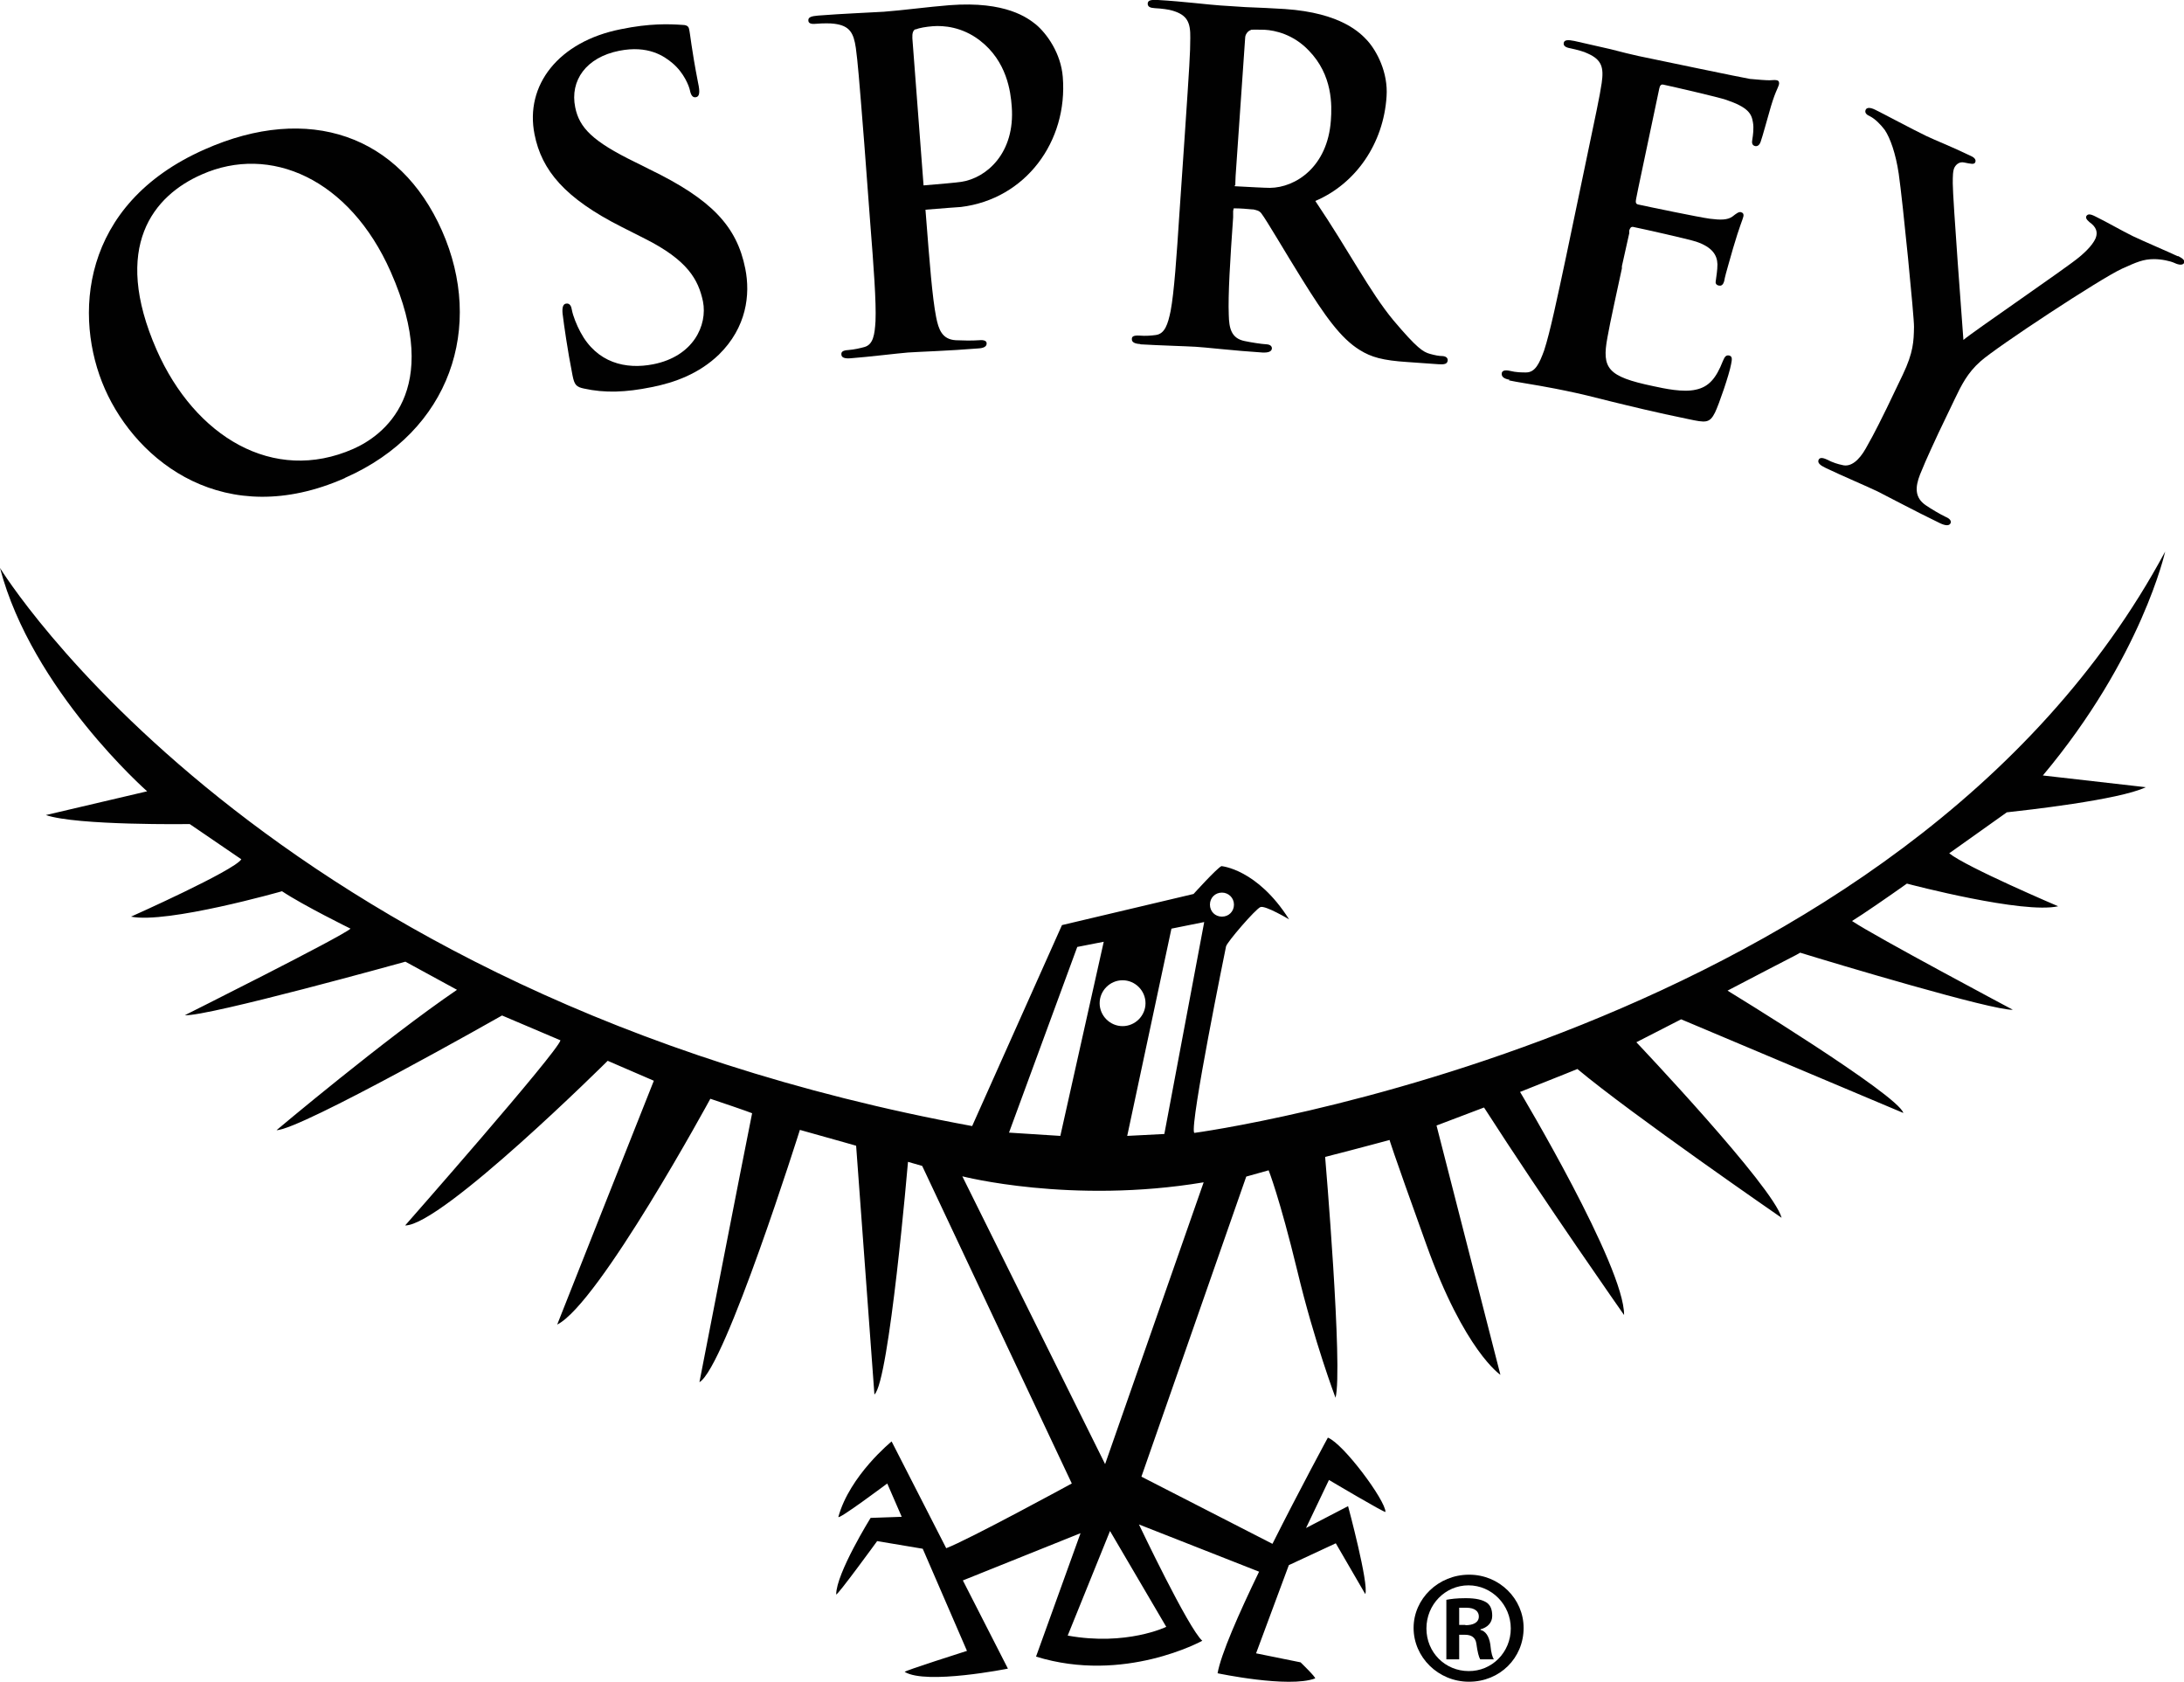 <?xml version="1.0" encoding="UTF-8"?><svg id="a" xmlns="http://www.w3.org/2000/svg" width="80" height="61.59" viewBox="0 0 80 61.59"><path d="M53.82,57.67h-.01c-1.12,0-2.03.88-2.03,1.95s.9,1.97,2.03,1.97,2-.87,2-1.97c0-1.07-.89-1.95-1.99-1.95ZM53.8,61.2c-.86,0-1.55-.68-1.55-1.56s.69-1.58,1.54-1.58h0c.85,0,1.55.71,1.55,1.58s-.69,1.57-1.55,1.56Z" fill="#010101" stroke-width="0"/><path d="M54.23,59.69v-.02c.24-.06.43-.23.43-.49,0-.23-.06-.38-.19-.48-.16-.11-.4-.17-.78-.17-.35,0-.55.03-.71.06v2.18h.47v-.9h.21c.24,0,.39.1.42.33.04.3.09.49.14.57h.5c-.04-.06-.1-.2-.13-.55-.05-.31-.18-.49-.37-.53ZM53.68,59.51h-.23v-.63c.07,0,.14,0,.26,0,.32,0,.46.14.46.32,0,.23-.22.32-.49.32Z" fill="#010101" stroke-width="0"/><path d="M29.91.87c.23-.02.52-.02.65,0,.56.07.71.33.79.89.07.53.11.99.31,3.52l.22,2.93c.12,1.53.22,2.84.19,3.55-.03.49-.08.86-.41.95-.15.04-.35.09-.59.11-.2.01-.26.07-.25.16,0,.12.13.16.35.14.66-.05,1.71-.18,2.09-.21.43-.03,1.48-.06,2.58-.15.19-.01.31-.07.3-.19,0-.08-.09-.13-.28-.11-.25.02-.62.01-.85,0-.5-.03-.63-.39-.72-.85-.14-.71-.24-2.02-.36-3.55l-.03-.38c.63-.05,1.25-.1,1.3-.1,2.37-.29,3.92-2.4,3.73-4.76-.07-.88-.59-1.59-.98-1.92-.29-.23-1.09-.87-3.17-.71-.77.06-1.73.19-2.41.24-.47.03-1.52.07-2.4.14-.25.02-.37.06-.36.18,0,.11.11.14.29.12ZM33.53,1.08c.15-.06.39-.1.64-.12.39-.03,1.07.02,1.72.52.99.76,1.13,1.87,1.17,2.42.13,1.7-.92,2.62-1.85,2.76-.2.03-.78.08-1.38.13l-.41-5.39c-.01-.19.03-.29.11-.33Z" fill="#010101" stroke-width="0"/><path d="M12.64,17.5c3.88-1.71,5.1-5.55,3.55-9.05s-4.88-4.67-8.69-2.98c-4.58,2.02-4.81,6.16-3.66,8.77,1.19,2.7,4.42,5.2,8.79,3.27ZM7.39,6.39c2.5-1.11,5.41.15,6.92,3.56,1.95,4.41-.3,6.02-1.37,6.49-2.93,1.29-5.8-.45-7.2-3.62-1.67-3.8-.11-5.66,1.65-6.43Z" fill="#010101" stroke-width="0"/><path d="M22.75,8.3l.87.44c1.57.79,1.96,1.5,2.13,2.3.17.87-.35,2.01-1.82,2.3-1.01.2-2.07-.05-2.67-1.18-.14-.26-.27-.59-.31-.8-.02-.13-.07-.27-.22-.24-.13.02-.15.21-.11.46.03.26.17,1.26.35,2.16.07.36.14.43.42.49.77.17,1.53.14,2.47-.05.87-.17,1.75-.5,2.47-1.19,1.02-1,1.16-2.2.97-3.15-.31-1.56-1.24-2.54-3.51-3.64l-.52-.26c-1.56-.76-2.05-1.26-2.2-2.01-.2-.98.4-1.83,1.61-2.07,1.06-.21,1.64.19,1.95.45.43.36.61.85.64.99.04.2.11.28.22.26.13-.02.16-.17.08-.53-.25-1.28-.28-1.76-.33-1.97-.02-.11-.11-.15-.27-.15-.45-.03-1.17-.06-2.23.16-2.28.45-3.52,2.05-3.16,3.85.26,1.32,1.11,2.34,3.19,3.39Z" fill="#010101" stroke-width="0"/><path d="M79.76,9.38c-.29-.14-1.3-.57-1.63-.73-.43-.21-.9-.49-1.39-.73-.18-.09-.27-.09-.32,0-.04.09.08.19.2.28.22.19.2.38.14.53-.09.2-.28.42-.59.68-.43.37-3.92,2.75-4.25,3.04-.04-.54-.39-5.17-.39-5.73,0-.26,0-.48.07-.6s.19-.2.34-.17c.25.05.37.08.41,0s0-.17-.16-.24c-.68-.33-1.32-.58-1.63-.73-.5-.24-1.6-.83-1.87-.96-.18-.09-.31-.09-.35,0-.05.11.04.19.16.24.18.09.39.3.54.5.2.3.4.86.51,1.6.15,1.03.57,5.31.56,5.61-.01.53-.02.93-.41,1.75l-.59,1.23c-.12.24-.42.87-.77,1.48-.24.42-.54.69-.86.6-.15-.03-.35-.09-.56-.2-.17-.08-.26-.07-.3,0-.06.12.05.21.26.31.56.27,1.53.68,1.9.86.4.2,1.33.7,2.28,1.16.19.09.34.11.39,0,.03-.07-.01-.16-.18-.23-.21-.1-.53-.29-.72-.42-.42-.28-.4-.67-.22-1.13.26-.65.57-1.28.68-1.53l.59-1.23c.24-.5.46-.96.95-1.39.58-.52,4.39-3.03,5.18-3.39.53-.24.78-.35,1.17-.35.28,0,.6.07.75.14.17.08.31.09.36-.01.03-.08-.06-.16-.22-.24Z" fill="#010101" stroke-width="0"/><path d="M55.27,13.93c.33.07.76.13,1.14.2.39.07.76.14.94.18.49.1.99.22,1.69.4.7.17,1.59.39,2.81.64.62.13.77.16.97-.24.15-.31.52-1.39.59-1.77.03-.16.06-.29-.07-.32-.11-.02-.16.03-.23.2-.25.64-.52.95-.99,1.05-.47.11-1.15-.04-1.57-.13-1.67-.35-1.88-.65-1.67-1.78.08-.48.41-1.97.53-2.53v-.08s.27-1.21.27-1.21c0,0,0,0,0-.02v-.08c.03-.09.06-.14.14-.13.39.08,2,.44,2.31.54.59.2.77.49.78.83,0,.22-.04.43-.06.6-.02.08,0,.16.12.18.15.03.19-.15.21-.28.02-.11.21-.76.3-1.08.24-.82.36-1.07.38-1.17s-.02-.14-.09-.16c-.08-.02-.17.05-.31.16-.18.13-.44.13-.83.08-.38-.05-2.26-.44-2.62-.52-.1-.02-.1-.09-.08-.2l.08-.4.77-3.65c.02-.11.07-.16.15-.14.33.07,2.03.46,2.31.56.79.27.92.5.97.82.04.21,0,.49-.02.61-.03.15-.01.23.1.26.11.02.17-.07.2-.15.07-.19.26-.9.31-1.06.2-.74.33-.92.36-1.03.02-.08.01-.15-.07-.17s-.19,0-.27,0c-.14,0-.4-.02-.72-.05-.31-.05-3.56-.73-4.09-.84-.23-.05-.6-.14-1.02-.25-.41-.09-.88-.2-1.32-.3-.24-.05-.37-.04-.39.07-.02.11.07.17.25.2.23.05.5.12.63.19.52.23.59.52.51,1.08-.08.53-.18.98-.7,3.47l-.6,2.87c-.32,1.5-.59,2.79-.81,3.46-.17.46-.32.8-.66.8-.16,0-.36,0-.6-.06-.19-.04-.27,0-.29.08-.02.14.08.21.29.25Z" fill="#010101" stroke-width="0"/><path d="M41.77,12.61c.67.04,1.72.07,2.03.09.25.01,1.48.15,2.44.21.21.01.34-.03.35-.15,0-.08-.06-.14-.19-.15-.2-.01-.57-.07-.81-.12-.49-.1-.57-.47-.58-.96-.03-.71.05-2.02.16-3.57v-.23s.02-.1.02-.1h0c.25,0,.49.02.69.04h.03c.12.03.21.04.29.14.2.26.89,1.45,1.49,2.41.84,1.35,1.42,2.17,2.12,2.6.42.26.83.38,1.76.44l1.13.08c.2.01.32,0,.33-.15,0-.08-.06-.14-.19-.15-.13,0-.28-.03-.46-.08-.25-.07-.47-.2-1.34-1.23-.87-1.05-1.62-2.53-2.86-4.37,1.48-.63,2.5-2.1,2.61-3.83.06-.88-.36-1.66-.7-2.04-.25-.27-.95-1.02-3.03-1.16-.44-.03-.96-.05-1.44-.07h0c-.36-.02-.7-.05-.92-.06-.35-.02-1.39-.15-2.28-.2-.25-.01-.37,0-.38.13,0,.12.09.16.27.17.23.01.52.05.64.09.54.16.66.43.65,1,0,.54-.03,1-.2,3.53l-.2,2.93c-.1,1.53-.19,2.85-.32,3.54-.1.48-.21.84-.55.88-.15.02-.36.04-.6.02-.2-.01-.27.03-.27.12-.01.12.1.18.31.19ZM45.25,6.78s0-.14.01-.33l.35-5.06c0-.13.1-.26.21-.29,0,0,0,0,0-.01.14-.01.32,0,.5,0,.39.02,1.06.17,1.62.76.88.9.85,2.01.81,2.56-.12,1.7-1.29,2.46-2.23,2.47-.19,0-.72-.03-1.29-.06v-.04Z" fill="#010101" stroke-width="0"/><path d="M43.74,41.48c-.15-.36,1.14-6.67,1.17-6.82.03-.15,1.08-1.37,1.26-1.44s1.05.45,1.05.45c-1.17-1.85-2.48-1.95-2.48-1.95-.18.09-1.02,1.02-1.02,1.02l-4.82,1.14-3.29,7.36C9.55,36.45,0,20.8,0,20.8c1.17,4.47,5.39,8.18,5.39,8.18l-3.71.87c1.14.39,5.27.33,5.27.33l1.89,1.29c-.27.42-4.04,2.1-4.04,2.1,1.32.27,5.53-.93,5.53-.93.78.52,2.51,1.37,2.51,1.37-.33.3-6.07,3.17-6.07,3.17.81.06,8.08-1.96,8.08-1.96l1.89,1.03c-2.63,1.79-6.61,5.14-6.61,5.14.86,0,8.26-4.2,8.26-4.2l2.14.91c-.12.45-5.69,6.78-5.69,6.78,1.35,0,7.42-6.03,7.42-6.03l1.69.73c-.35.87-3.54,8.93-3.54,8.93,1.53-.76,5.61-8.27,5.61-8.27,1.4.47,1.53.53,1.53.53-.36,1.78-1.93,9.85-1.93,9.85.94-.54,3.68-9.24,3.68-9.24,1.47.41,2.06.58,2.06.58.18,2.41.67,9.11.67,9.11.54-.45,1.23-8.52,1.23-8.52l.52.15c.98,2.09,5.48,11.63,5.48,11.63,0,0-3.8,2.07-4.6,2.37l-2-3.91s-1.53,1.24-1.95,2.76c-.04.15,1.79-1.22,1.79-1.22l.53,1.22-1.14.04s-1.26,2.03-1.26,2.8c0,.11,1.5-1.95,1.5-1.95l1.67.28,1.62,3.74s-2.33.74-2.28.77c.79.48,3.78-.12,3.78-.12l-1.65-3.23,4.31-1.73-1.63,4.52c3.23,1,6.09-.58,6.09-.58-.51-.45-2.32-4.26-2.32-4.26l4.4,1.73c-.75,1.55-1.4,3.03-1.52,3.72,0,0,2.6.55,3.57.19.06-.02-.53-.59-.53-.59l-1.63-.33,1.2-3.23,1.72-.8,1.08,1.86c.14-.36-.63-3.22-.63-3.22l-1.54.8.84-1.76s2.07,1.23,2.07,1.17c0-.42-1.53-2.49-2.11-2.72,0,0-1.01,1.86-2.03,3.89l-4.8-2.46,3.84-10.99.82-.23s.4,1,1.05,3.68c.62,2.59,1.4,4.65,1.4,4.65.28-1.05-.38-8.82-.38-8.82,1.41-.36,2.35-.62,2.36-.62,0,0,.02.14,1.34,3.81,1.4,3.92,2.72,4.79,2.72,4.79l-2.34-9.13,1.74-.66c2.21,3.44,5.13,7.6,5.13,7.6.02-1.77-3.81-8.17-3.81-8.17,1.74-.69,2.1-.84,2.1-.84,1.97,1.65,7.48,5.45,7.48,5.45-.3-1.14-5.32-6.43-5.32-6.43l1.64-.84c.42.18,8.14,3.43,8.14,3.43-.2-.67-6.44-4.48-6.44-4.48.66-.35,2.52-1.31,2.52-1.31l.14-.08c1.23.38,7.07,2.13,7.79,2.09,0,0-5.06-2.69-5.89-3.25.42-.26,1.29-.86,2.01-1.37.15.04,4.26,1.12,5.54.83,0,0-3.36-1.43-3.99-1.94.67-.48,1.6-1.14,2.11-1.5.63-.07,4.11-.45,5.09-.92l-3.77-.43c3.63-4.33,4.48-8.2,4.48-8.2-9.57,17.82-35.56,21.29-35.56,21.29ZM44.76,32.69c.24,0,.44.19.44.44s-.19.44-.44.44-.44-.19-.44-.44.19-.44.44-.44ZM44.11,33.77l-1.46,7.76-1.36.07,1.62-7.59,1.19-.24ZM41.12,35.9c.46,0,.84.38.84.84s-.38.84-.84.84-.84-.38-.84-.84.38-.84.84-.84ZM39.46,34.68l.97-.19-1.59,7.11-1.88-.12,2.5-6.8ZM42.72,59.58s-1.46.71-3.61.32l1.55-3.83,2.06,3.51ZM40.48,53.62l-5.23-10.54s3.99,1.03,8.84.22l-3.61,10.32Z" fill="#010101" stroke-width="0"/></svg>
